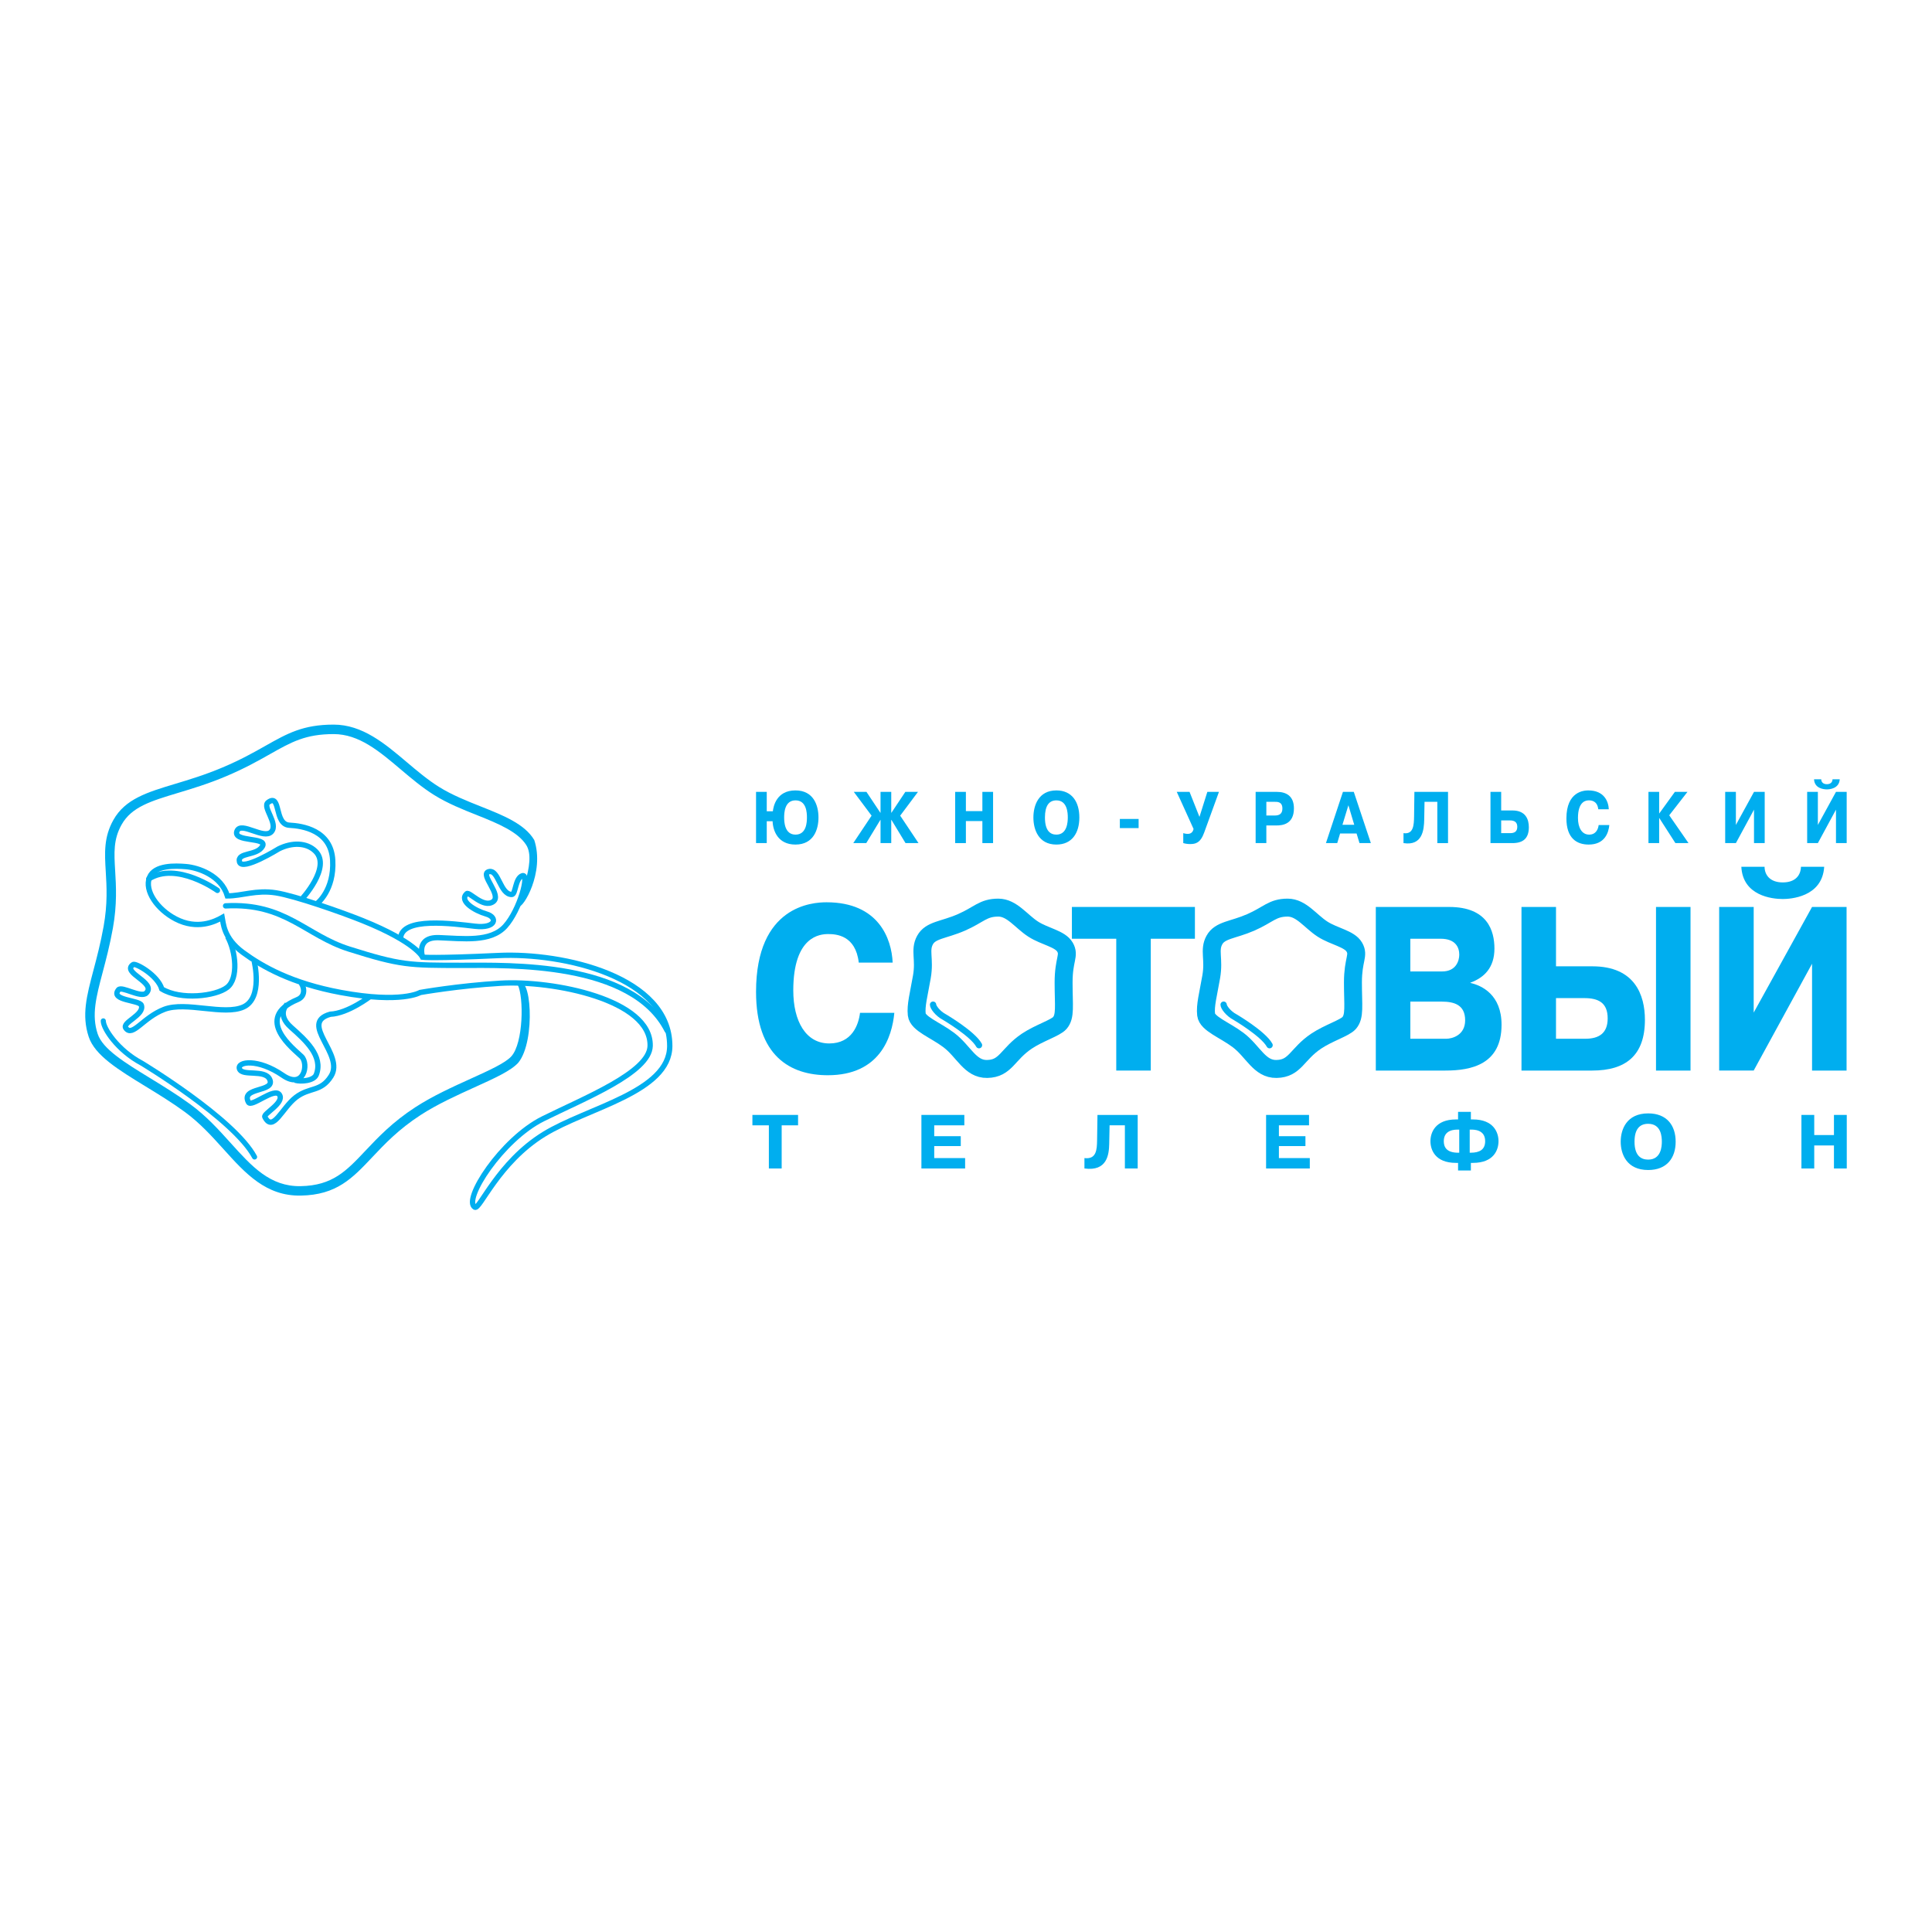 <?xml version="1.0" encoding="utf-8"?>
<!-- Generator: Adobe Illustrator 13.0.0, SVG Export Plug-In . SVG Version: 6.00 Build 14948)  -->
<!DOCTYPE svg PUBLIC "-//W3C//DTD SVG 1.0//EN" "http://www.w3.org/TR/2001/REC-SVG-20010904/DTD/svg10.dtd">
<svg version="1.0" id="Layer_1" xmlns="http://www.w3.org/2000/svg" xmlns:xlink="http://www.w3.org/1999/xlink" x="0px" y="0px"
	 width="192.756px" height="192.756px" viewBox="0 0 192.756 192.756" enable-background="new 0 0 192.756 192.756"
	 xml:space="preserve">
<g>
	<polygon fill-rule="evenodd" clip-rule="evenodd" fill="#FFFFFF" points="0,0 192.756,0 192.756,192.756 0,192.756 0,0 	"/>
	<path fill="none" stroke="#00AEEF" stroke-width="1.791" stroke-miterlimit="2.613" d="M99.604,90.553
		c1.358,0,2.272,1.37,3.482,2.149c1.149,0.74,2.682,0.951,3.169,1.796c0.487,0.845-0.139,1.198-0.139,3.522
		c0,2.325,0.208,3.382-0.384,4.052c-0.436,0.493-2.064,0.988-3.273,1.796c-1.95,1.304-2.089,2.748-3.97,2.783
		c-1.706,0.031-2.334-1.762-3.832-2.889c-1.348-1.016-3.087-1.62-3.191-2.536c-0.105-0.916,0.196-1.973,0.51-3.77
		c0.313-1.796-0.244-2.642,0.313-3.663c0.557-1.021,1.845-0.986,3.622-1.761C97.688,91.258,98.07,90.553,99.604,90.553
		 M128.472,90.553c1.357,0,2.272,1.37,3.481,2.149c1.15,0.74,2.682,0.951,3.17,1.796c0.487,0.845-0.14,1.198-0.14,3.522
		c0,2.325,0.209,3.382-0.383,4.052c-0.437,0.493-2.064,0.988-3.273,1.796c-1.951,1.304-2.09,2.748-3.97,2.783
		c-1.707,0.031-2.335-1.762-3.832-2.889c-1.349-1.016-3.087-1.62-3.191-2.536s0.197-1.973,0.51-3.77
		c0.313-1.796-0.244-2.642,0.313-3.663s1.846-0.986,3.622-1.761S126.938,90.553,128.472,90.553"/>
	<path fill-rule="evenodd" clip-rule="evenodd" fill="#00AEEF" d="M80.508,81.561c0,0.446-0.039,1.709-1.14,1.709
		c-1.088,0-1.133-1.271-1.133-1.709c0-0.467,0.045-1.708,1.133-1.708C80.469,79.852,80.508,81.094,80.508,81.561L80.508,81.561z
		 M76.499,80.94v-1.935h-1.068v5.111h1.068v-2.183h0.583c0.033,0.935,0.518,2.329,2.279,2.329c1.82,0,2.299-1.511,2.299-2.702
		c0-1.19-0.479-2.701-2.299-2.701c-1.91,0-2.202,1.621-2.253,2.081H76.499L76.499,80.94z"/>
	<polygon fill-rule="evenodd" clip-rule="evenodd" fill="#00AEEF" points="87.851,81.802 87.832,81.802 86.427,84.116 
		85.131,84.116 86.958,81.378 85.183,79.005 86.446,79.005 87.832,81.086 87.851,81.086 87.851,79.005 88.92,79.005 88.92,81.086 
		88.939,81.086 90.325,79.005 91.588,79.005 89.813,81.378 91.64,84.116 90.344,84.116 88.939,81.802 88.92,81.802 88.92,84.116 
		87.851,84.116 87.851,81.802 	"/>
	<polygon fill-rule="evenodd" clip-rule="evenodd" fill="#00AEEF" points="96.367,84.116 95.298,84.116 95.298,79.005 
		96.367,79.005 96.367,80.925 98.012,80.925 98.012,79.005 99.08,79.005 99.08,84.116 98.012,84.116 98.012,81.918 96.367,81.918 
		96.367,84.116 	"/>
	<path fill-rule="evenodd" clip-rule="evenodd" fill="#00AEEF" d="M105.395,83.27c-0.597,0-1.141-0.373-1.141-1.709
		c0-1.168,0.408-1.708,1.141-1.708c1.094,0,1.139,1.256,1.139,1.708C106.533,81.992,106.481,83.27,105.395,83.27L105.395,83.27z
		 M105.395,84.262c1.561,0,2.292-1.154,2.292-2.702s-0.731-2.701-2.292-2.701c-1.788,0-2.293,1.511-2.293,2.701
		C103.102,82.751,103.606,84.262,105.395,84.262L105.395,84.262z"/>
	<polygon fill-rule="evenodd" clip-rule="evenodd" fill="#00AEEF" points="111.728,81.707 113.6,81.707 113.6,82.619 
		111.728,82.619 111.728,81.707 	"/>
	<path fill-rule="evenodd" clip-rule="evenodd" fill="#00AEEF" d="M120.457,79.005h1.159l-1.477,4.067
		c-0.382,1.051-0.881,1.139-1.405,1.139c-0.239,0-0.44-0.029-0.68-0.095v-0.993c0.116,0.037,0.271,0.073,0.46,0.073
		c0.375,0,0.524-0.27,0.569-0.489l-1.678-3.702h1.276l0.99,2.497L120.457,79.005L120.457,79.005z"/>
	<path fill-rule="evenodd" clip-rule="evenodd" fill="#00AEEF" d="M126.344,79.998h0.836c0.238,0,0.764-0.029,0.764,0.665
		c0,0.497-0.26,0.701-0.764,0.701h-0.836V79.998L126.344,79.998z M125.275,79.005v5.111h1.068v-1.76h1.017
		c0.551,0,1.735-0.102,1.735-1.701c0-1.263-0.79-1.65-1.71-1.65H125.275L125.275,79.005z"/>
	<path fill-rule="evenodd" clip-rule="evenodd" fill="#00AEEF" d="M133.935,82.291l0.595-1.95l0.583,1.95H133.935L133.935,82.291z
		 M133.985,79.005l-1.696,5.111h1.127l0.285-0.957h1.645l0.291,0.957h1.134l-1.703-5.111H133.985L133.985,79.005z"/>
	<path fill-rule="evenodd" clip-rule="evenodd" fill="#00AEEF" d="M140.027,83.123c1.004,0.146,1.043-0.818,1.056-1.679l0.032-2.438
		h3.355v5.111h-1.068v-4.118h-1.276l-0.032,1.782c-0.02,0.985-0.162,2.636-2.066,2.336V83.123L140.027,83.123z"/>
	<path fill-rule="evenodd" clip-rule="evenodd" fill="#00AEEF" d="M149.773,81.853h0.874c0.454,0,0.732,0.176,0.732,0.635
		c0,0.46-0.259,0.635-0.699,0.635h-0.907V81.853L149.773,81.853z M149.773,79.005h-1.068v5.111h2.189
		c1.075,0,1.639-0.475,1.639-1.584c0-0.774-0.312-1.672-1.633-1.672h-1.127V79.005L149.773,79.005z"/>
	<path fill-rule="evenodd" clip-rule="evenodd" fill="#00AEEF" d="M160.562,82.312c-0.071,0.767-0.453,1.95-2.059,1.95
		c-1.16,0-2.222-0.599-2.222-2.606c0-2.694,1.748-2.796,2.183-2.796c1.605,0,2.014,1.131,2.046,1.883h-1.049
		c-0.098-0.854-0.699-0.891-0.945-0.891c-0.24,0-1.082,0.051-1.082,1.76c0,0.963,0.389,1.658,1.114,1.658
		c0.699,0,0.906-0.577,0.951-0.957H160.562L160.562,82.312z"/>
	<polygon fill-rule="evenodd" clip-rule="evenodd" fill="#00AEEF" points="167.103,79.005 168.359,79.005 166.54,81.342 
		168.463,84.116 167.154,84.116 165.549,81.619 165.535,81.619 165.535,84.116 164.468,84.116 164.468,79.005 165.535,79.005 
		165.535,81.152 165.549,81.152 167.103,79.005 	"/>
	<polygon fill-rule="evenodd" clip-rule="evenodd" fill="#00AEEF" points="174.997,79.005 176.065,79.005 176.065,84.116 
		174.997,84.116 174.997,80.779 173.19,84.116 172.122,84.116 172.122,79.005 173.19,79.005 173.19,82.305 174.997,79.005 	"/>
	<path fill-rule="evenodd" clip-rule="evenodd" fill="#00AEEF" d="M183.176,79.005h1.068v5.111h-1.068v-3.337l-1.807,3.337h-1.068
		v-5.111h1.068v3.3L183.176,79.005L183.176,79.005z M181.706,77.75c0,0.248,0.162,0.489,0.563,0.489s0.557-0.234,0.563-0.489h0.719
		c-0.059,0.957-1.062,1.007-1.282,1.007c-0.337,0-1.237-0.102-1.282-1.007H181.706L181.706,77.75z"/>
	<polygon fill-rule="evenodd" clip-rule="evenodd" fill="#00AEEF" points="75.068,112.274 75.068,111.236 79.623,111.236 
		79.623,112.274 77.988,112.274 77.988,116.58 76.71,116.58 76.71,112.274 75.068,112.274 	"/>
	<polygon fill-rule="evenodd" clip-rule="evenodd" fill="#00AEEF" points="95.856,113.358 95.856,114.344 93.208,114.344 
		93.208,115.542 96.29,115.542 96.29,116.58 91.929,116.58 91.929,111.236 96.212,111.236 96.212,112.274 93.208,112.274 
		93.208,113.358 95.856,113.358 	"/>
	<path fill-rule="evenodd" clip-rule="evenodd" fill="#00AEEF" d="M108.194,115.542c1.2,0.152,1.247-0.855,1.263-1.756l0.038-2.55
		h4.013v5.344h-1.278v-4.306h-1.526l-0.038,1.863c-0.023,1.03-0.193,2.755-2.471,2.442V115.542L108.194,115.542z"/>
	<polygon fill-rule="evenodd" clip-rule="evenodd" fill="#00AEEF" points="130.244,113.358 130.244,114.344 127.596,114.344 
		127.596,115.542 130.679,115.542 130.679,116.58 126.318,116.58 126.318,111.236 130.602,111.236 130.602,112.274 127.596,112.274 
		127.596,113.358 130.244,113.358 	"/>
	<path fill-rule="evenodd" clip-rule="evenodd" fill="#00AEEF" d="M145.588,115.008h-0.101c-1.208,0-1.44-0.604-1.44-1.153
		c0-1.19,1.177-1.152,1.44-1.152h0.101V115.008L145.588,115.008z M145.472,116.778h1.278v-0.756h0.201
		c2.099,0,2.556-1.312,2.556-2.168c0-0.832-0.457-2.168-2.556-2.168h-0.201v-0.756h-1.278v0.756h-0.209
		c-2.084,0-2.548,1.336-2.548,2.168c0,0.855,0.464,2.168,2.548,2.168h0.209V116.778L145.472,116.778z M146.634,115.008v-2.306h0.101
		c0.264,0,1.44-0.038,1.44,1.152c0,0.832-0.542,1.153-1.44,1.153H146.634L146.634,115.008z"/>
	<path fill-rule="evenodd" clip-rule="evenodd" fill="#00AEEF" d="M164.439,115.694c-0.713,0-1.362-0.39-1.362-1.786
		c0-1.222,0.487-1.786,1.362-1.786c1.309,0,1.363,1.312,1.363,1.786C165.803,114.358,165.741,115.694,164.439,115.694
		L164.439,115.694z M164.439,116.732c1.867,0,2.742-1.206,2.742-2.824s-0.875-2.825-2.742-2.825c-2.138,0-2.741,1.581-2.741,2.825
		S162.302,116.732,164.439,116.732L164.439,116.732z"/>
	<polygon fill-rule="evenodd" clip-rule="evenodd" fill="#00AEEF" points="181.007,116.58 179.729,116.58 179.729,111.236 
		181.007,111.236 181.007,113.244 182.974,113.244 182.974,111.236 184.252,111.236 184.252,116.58 182.974,116.58 182.974,114.282 
		181.007,114.282 181.007,116.58 	"/>
	<path fill-rule="evenodd" clip-rule="evenodd" fill="#00AEEF" d="M89.227,101.05c-0.229,2.448-1.461,6.226-6.637,6.226
		c-3.736,0-7.159-1.912-7.159-8.324c0-8.604,5.635-8.931,7.034-8.931c5.177,0,6.492,3.614,6.596,6.016h-3.382
		c-0.313-2.729-2.254-2.845-3.047-2.845c-0.772,0-3.486,0.163-3.486,5.62c0,3.078,1.252,5.293,3.59,5.293
		c2.254,0,2.922-1.842,3.068-3.055H89.227L89.227,101.05z"/>
	<polygon fill-rule="evenodd" clip-rule="evenodd" fill="#00AEEF" points="106.944,93.658 106.944,90.487 119.217,90.487 
		119.217,93.658 114.813,93.658 114.813,106.81 111.369,106.81 111.369,93.658 106.944,93.658 	"/>
	<path fill-rule="evenodd" clip-rule="evenodd" fill="#00AEEF" d="M140.709,93.658h3.026c1.523,0,1.857,0.909,1.857,1.585
		c0,0.63-0.334,1.679-1.711,1.679h-3.173V93.658L140.709,93.658z M137.265,90.487v16.323h6.951c2.608,0,5.594-0.63,5.594-4.57
		c0-3.009-1.983-3.918-3.11-4.174v-0.023c1.398-0.513,2.4-1.516,2.4-3.404c0-1.772-0.688-4.151-4.509-4.151H137.265L137.265,90.487z
		 M140.709,99.931h3.131c1.252,0,2.338,0.326,2.338,1.865c0,1.492-1.295,1.842-1.899,1.842h-3.569V99.931L140.709,99.931z"/>
	<path fill-rule="evenodd" clip-rule="evenodd" fill="#00AEEF" d="M155.242,99.581h2.818c1.398,0,2.338,0.442,2.338,2.028
		c0,1.469-0.856,2.028-2.234,2.028h-2.922V99.581L155.242,99.581z M155.242,90.487h-3.443v16.323h7.055
		c3.36,0,5.26-1.516,5.26-5.061c0-2.472-1.002-5.339-5.239-5.339h-3.632V90.487L155.242,90.487z M165.22,90.487v16.323h3.444V90.487
		H165.22L165.22,90.487z"/>
	<path fill-rule="evenodd" clip-rule="evenodd" fill="#00AEEF" d="M180.789,90.487h3.444v16.323h-3.444V96.153l-5.823,10.656h-3.444
		V90.487h3.444v10.54L180.789,90.487L180.789,90.487z M176.052,86.477c0,0.792,0.521,1.562,1.815,1.562s1.795-0.746,1.815-1.562H182
		c-0.188,3.054-3.423,3.218-4.133,3.218c-1.085,0-3.987-0.327-4.133-3.218H176.052L176.052,86.477z"/>
	<path fill="none" stroke="#00AEEF" stroke-width="0.532" stroke-miterlimit="2.613" d="M49.743,95.332
		c-6.481,0.307-7.576,0.169-7.576,0.169s-0.654-1.502-6.003-3.655c-2.005-0.807-6.687-2.46-8.642-2.768
		c-1.955-0.308-3.395,0.307-4.835,0.307c-0.617-2.05-2.908-2.821-4.141-2.924c-1.046-0.086-3.12-0.175-3.627,1.073
		c-0.54,1.329,0.78,3.197,2.6,4.146c2.157,1.126,3.933,0.267,4.654-0.143c0.103,0.513,0.103,2.05,2.058,3.485
		c1.955,1.435,4.867,3.086,9.772,3.998c6.07,1.127,7.921,0,7.921,0s3.809-0.675,8.025-0.923c5.246-0.307,15.02,1.641,14.917,6.253
		c-0.06,2.665-6.584,5.229-10.699,7.278c-4.115,2.051-8.024,8.099-6.79,8.816c0.479,0.278,2.313-4.453,6.893-7.278
		c4.321-2.665,12.551-4.203,12.551-8.816C66.82,97.478,56.225,95.024,49.743,95.332 M31.644,90.136c0,0,1.713-1.3,1.55-4.309
		c-0.163-3.007-3.036-3.428-4.324-3.495c-1.55-0.081-0.816-3.251-2.121-2.276c-0.616,0.46,1.06,2.114,0.326,2.926
		c-0.734,0.813-3.018-1.057-3.426-0.081c-0.487,1.165,3.1,0.569,2.529,1.544c-0.571,0.976-2.529,0.569-2.284,1.544
		c0.245,0.976,3.916-1.3,3.916-1.3c1.305-0.65,2.773-0.65,3.671,0.243c1.604,1.598-1.387,4.796-1.387,4.796"/>
	<path fill="none" stroke="#00AEEF" stroke-width="0.532" stroke-linecap="round" stroke-miterlimit="2.613" d="M22.506,90.38
		c5.956-0.326,7.972,2.933,12.318,4.308c5.14,1.625,6.006,1.625,11.257,1.625c4.732,0,16.969-0.406,20.477,6.503 M21.691,88.835
		c0,0-4.079-2.927-6.853-1.138"/>
	<path fill="none" stroke="#00AEEF" stroke-width="0.532" stroke-miterlimit="2.613" d="M42.167,95.501
		c0,0-0.734-2.032,1.631-1.951c2.366,0.082,5.139,0.488,6.608-1.138c1.469-1.626,2.447-5.284,1.713-5.04
		c-0.734,0.244-0.653,1.87-1.061,1.87c-1.168,0-1.305-2.521-2.284-2.276c-0.979,0.243,1.387,2.357,0.408,3.007
		s-2.36-1.037-2.61-0.813c-0.816,0.732,0.816,1.708,1.958,2.033c1.142,0.325,0.979,1.463-1.142,1.219
		c-2.122-0.244-7.342-0.976-7.424,1.219 M25.362,95.907c0,0,0.897,3.658-1.061,4.553c-1.958,0.894-5.748-0.587-7.913,0.243
		c-2.121,0.813-3.161,2.81-3.834,1.869c-0.408-0.568,1.876-1.3,1.55-2.275c-0.181-0.54-3.152-0.463-2.284-1.545
		c0.326-0.406,2.241,0.855,2.773,0.326c1.061-1.058-2.529-2.033-1.306-2.846c0.245-0.163,2.447,1.057,2.856,2.438
		c1.876,1.139,5.384,0.731,6.526-0.162c1.143-0.895,0.857-3.596,0.041-5.059 M36.946,99.402c0,0-2.203,1.707-3.998,1.789
		c-3.181,0.894,1.469,3.983,0.082,6.178c-1.018,1.61-2.121,1.057-3.508,2.113c-1.387,1.057-2.29,3.565-3.1,1.951
		c-0.164-0.325,1.958-1.382,1.468-2.195c-0.49-0.812-2.803,1.294-3.1,0.732c-0.816-1.545,2.692-0.977,2.121-2.276
		c-0.462-1.054-2.755-0.271-3.019-1.057c-0.245-0.732,1.85-1.057,4.324,0.65c2.121,1.463,2.61-1.139,1.876-1.87
		c-0.694-0.692-4.894-3.82-0.407-5.69c0.979-0.406,0.542-1.528,0.297-1.691 M28.625,100.216c0,0-1.061,0.976,0.408,2.275
		c1.468,1.301,3.222,2.872,2.529,4.715c-0.245,0.65-1.55,0.731-2.121,0.569"/>
	
		<path fill="none" stroke="#00AEEF" stroke-width="0.513" stroke-linecap="round" stroke-linejoin="round" stroke-miterlimit="2.613" d="
		M10.305,101.856c0,0.765,1.438,2.939,3.82,4.206c0,0,9.223,5.545,11.273,9.369"/>
	
		<path fill="none" stroke="#00AEEF" stroke-width="0.632" stroke-linecap="round" stroke-linejoin="round" stroke-miterlimit="2.613" d="
		M93.092,100.238c0,0.228,0.437,0.875,1.16,1.252c0,0,2.8,1.649,3.422,2.787 M122.082,100.238c0,0.228,0.438,0.875,1.16,1.252
		c0,0,2.8,1.649,3.422,2.787"/>
	<path fill-rule="evenodd" clip-rule="evenodd" fill="#00AEEF" d="M51.654,98.248c0.618,1.243,0.569,5.821-0.643,7.15
		c-0.605,0.665-2.204,1.389-4.054,2.228c-1.768,0.801-3.771,1.708-5.505,2.833c-2.292,1.485-3.731,3.012-5.001,4.357
		c-1.9,2.014-3.273,3.469-6.457,3.527c-3.047,0.055-4.871-1.966-6.981-4.307c-1.198-1.328-2.437-2.702-4.03-3.865
		c-1.316-0.961-2.671-1.789-3.98-2.591c-2.552-1.562-4.755-2.909-5.259-4.431c-0.625-1.889-0.153-3.673,0.5-6.143
		c0.333-1.261,0.712-2.691,1.02-4.405c0.427-2.376,0.316-4.223,0.227-5.707c-0.109-1.825-0.189-3.143,0.644-4.624
		c0.993-1.765,2.925-2.348,5.6-3.154c1.431-0.431,3.052-0.919,4.852-1.681c1.86-0.787,3.189-1.539,4.363-2.202
		c2.125-1.2,3.527-1.993,6.339-1.993c2.529,0,4.545,1.707,6.681,3.514c1.056,0.894,2.147,1.817,3.338,2.561
		c1.365,0.852,2.872,1.451,4.329,2.03c2.092,0.832,4.022,1.646,4.86,2.95c1.137,1.769-1.088,5.871-0.717,6.119
		c0.371,0.249,2.596-3.356,1.524-6.604c-0.957-1.608-3.077-2.451-5.322-3.344c-1.418-0.564-2.885-1.147-4.179-1.955
		c-1.133-0.708-2.198-1.609-3.229-2.481c-2.17-1.837-4.414-3.736-7.286-3.736c-3.058,0-4.627,0.887-6.8,2.114
		c-1.151,0.651-2.457,1.388-4.268,2.154c-1.753,0.742-3.348,1.223-4.756,1.647c-2.777,0.837-4.97,1.498-6.149,3.594
		c-0.969,1.724-0.874,3.31-0.764,5.146c0.091,1.508,0.194,3.217-0.214,5.481c-0.301,1.676-0.674,3.086-1.003,4.331
		c-0.695,2.628-1.197,4.526-0.483,6.684c0.613,1.85,2.953,3.281,5.663,4.939c1.294,0.791,2.631,1.609,3.917,2.548
		c1.514,1.106,2.72,2.443,3.886,3.736c2.17,2.406,4.221,4.679,7.694,4.616c3.578-0.065,5.142-1.723,7.123-3.822
		c1.233-1.308,2.632-2.789,4.828-4.213c1.676-1.087,3.645-1.979,5.382-2.767c2.025-0.917,3.625-1.643,4.361-2.45
		C53.509,103.842,52.96,96.786,51.654,98.248L51.654,98.248z"/>
</g>
</svg>
